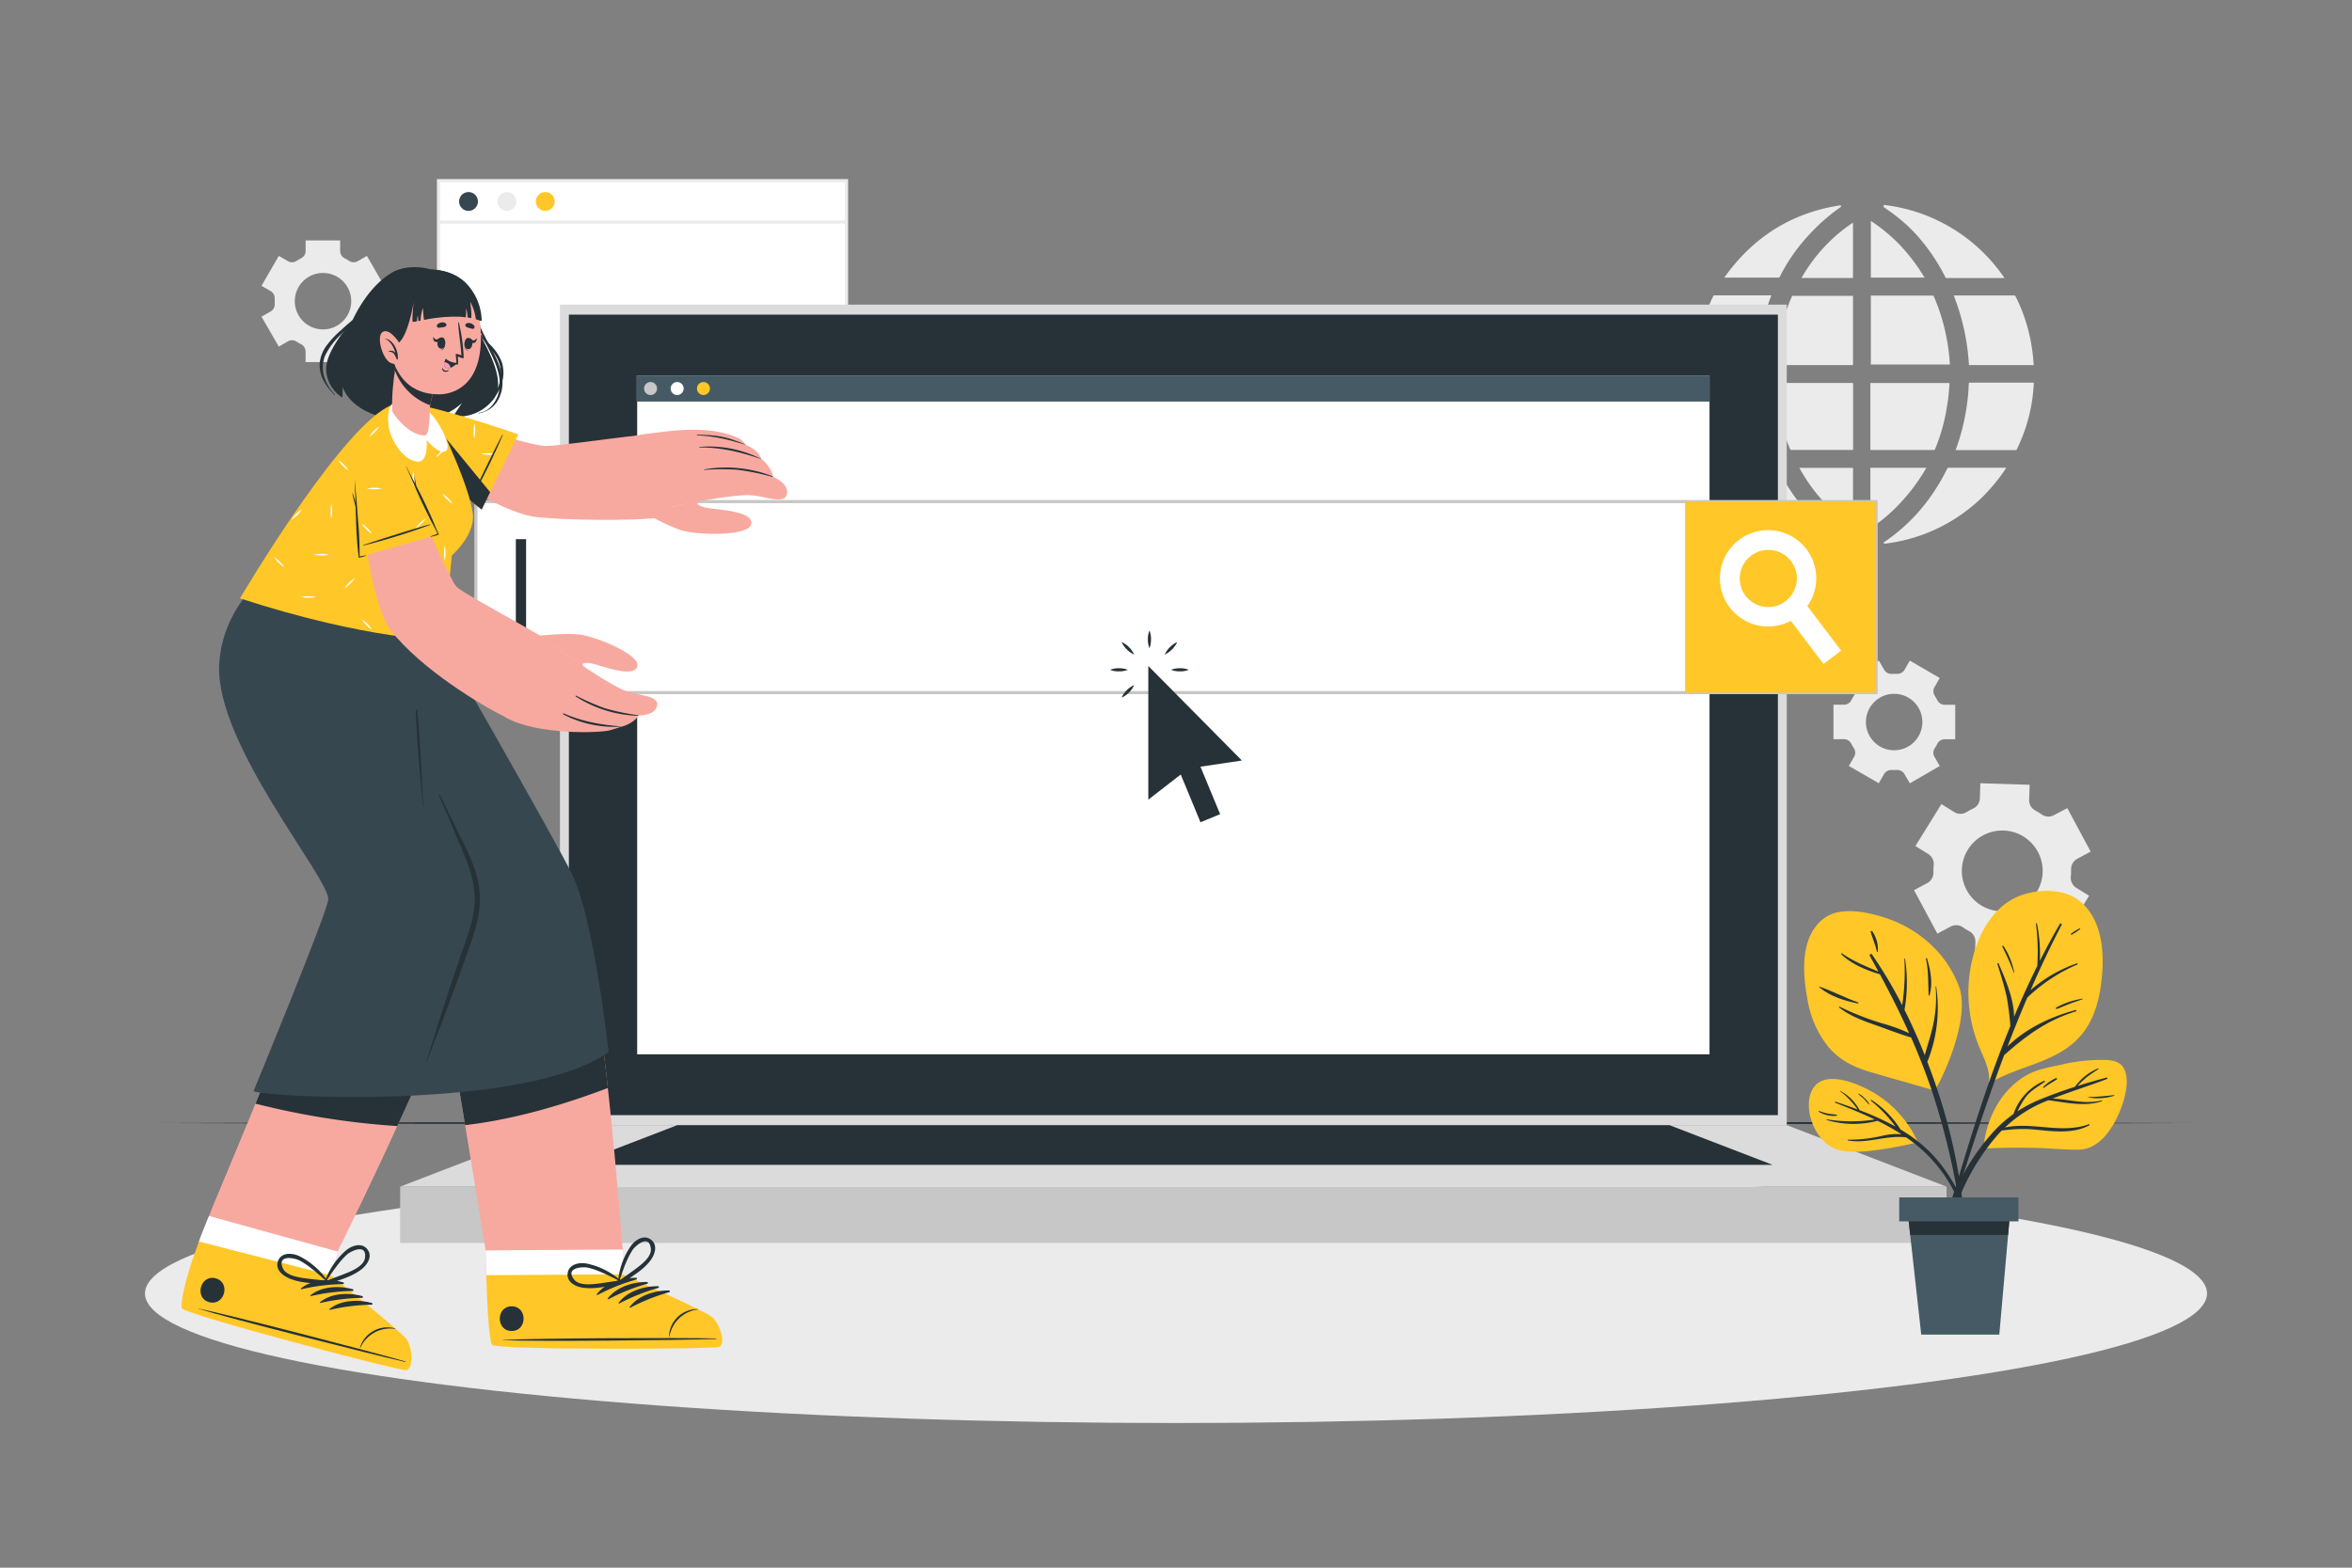 <svg xmlns="http://www.w3.org/2000/svg" viewBox="0 0 750 500"><rect x="0" y="0" width="750" height="500" fill="#808080" stroke="none"/><g id="freepik--background-complete--inject-33"><path d="M657.88,299.06l8.29-13.37-4.12-2.55a3.74,3.74,0,0,1-1.71-3.52,22,22,0,0,0,.08-2.3,3.76,3.76,0,0,1,2-3.43l4.24-2.28-7.44-13.87L654.93,260a3.69,3.69,0,0,1-3.84-.21,23.52,23.52,0,0,0-2.13-1.32,3.69,3.69,0,0,1-1.91-3.36l.16-4.81-15.73-.49-.15,4.83a3.68,3.68,0,0,1-2.13,3.23c-.37.17-.73.36-1.09.55s-.72.39-1.06.6a3.68,3.68,0,0,1-3.86,0l-4.12-2.55-8.29,13.37,4.13,2.56a3.71,3.71,0,0,1,1.7,3.51c-.06.76-.09,1.53-.08,2.29a3.77,3.77,0,0,1-1.95,3.44l-4.24,2.27,7.44,13.87,4.24-2.27a3.76,3.76,0,0,1,3.94.27,19.63,19.63,0,0,0,1.95,1.2,3.73,3.73,0,0,1,2,3.36l-.15,4.86,15.72.49.15-4.82a3.74,3.74,0,0,1,2.18-3.25c.36-.16.7-.34,1.05-.52s.68-.38,1-.58a3.74,3.74,0,0,1,3.92,0ZM646,288.24a12.89,12.89,0,1,1,4.54-15A12.88,12.88,0,0,1,646,288.24Z" style="fill:#ebebeb"></path><path d="M609,249.83l9.54-5.51-1.68-2.92a2.62,2.62,0,0,1,.09-2.75,15.38,15.38,0,0,0,.82-1.42,2.61,2.61,0,0,1,2.33-1.45h3.38v-11h-3.38a2.63,2.63,0,0,1-2.33-1.45,15.55,15.55,0,0,0-.82-1.43,2.6,2.6,0,0,1-.09-2.74l1.68-2.92L609,210.7l-1.69,2.93a2.63,2.63,0,0,1-2.43,1.29c-.27,0-.54,0-.82,0s-.54,0-.81,0a2.62,2.62,0,0,1-2.42-1.28l-1.7-2.94-9.55,5.51,1.69,2.93a2.6,2.6,0,0,1-.09,2.74,15.48,15.48,0,0,0-.83,1.42,2.58,2.58,0,0,1-2.32,1.45h-3.38v11H588a2.59,2.59,0,0,1,2.32,1.44,14.25,14.25,0,0,0,.83,1.42,2.62,2.62,0,0,1,.09,2.75l-1.69,2.93,9.55,5.51,1.69-2.93a2.63,2.63,0,0,1,2.43-1.28l.81,0,.82,0a2.63,2.63,0,0,1,2.43,1.28ZM604,239.29a9,9,0,1,1,9-9A9,9,0,0,1,604,239.29Z" style="fill:#ebebeb"></path><path d="M86.31,92.85a2.62,2.62,0,0,1,1.29,2.43c0,.27,0,.54,0,.81s0,.55,0,.82a2.62,2.62,0,0,1-1.28,2.42L83.39,101l5.51,9.55,2.92-1.69a2.62,2.62,0,0,1,2.75.1,15.38,15.38,0,0,0,1.42.82,2.63,2.63,0,0,1,1.45,2.33v3.37h11v-3.37a2.62,2.62,0,0,1,1.44-2.33,14.17,14.17,0,0,0,1.42-.82,2.62,2.62,0,0,1,2.75-.1l2.93,1.69,5.51-9.55-2.94-1.7a2.6,2.6,0,0,1-1.28-2.42c0-.27,0-.54,0-.81s0-.54,0-.81a2.62,2.62,0,0,1,1.28-2.43l2.94-1.69L117,81.61l-2.92,1.69a2.62,2.62,0,0,1-2.75-.09,15.48,15.48,0,0,0-1.42-.83,2.61,2.61,0,0,1-1.45-2.33V76.68h-11v3.37A2.63,2.63,0,0,1,96,82.38a15.64,15.64,0,0,0-1.43.83,2.6,2.6,0,0,1-2.74.09L88.9,81.61l-5.51,9.55ZM103,87.06a9,9,0,1,1-9,9A9,9,0,0,1,103,87.06Z" style="fill:#ebebeb"></path><g id="freepik--aiZGp2--inject-33"><path d="M564.84,94.23a71.48,71.48,0,0,0-4.82,22l-.28,0h-19l-.24,0v-.54c0-.5.11-1,.16-1.5a54.28,54.28,0,0,1,1.29-7.7,59.81,59.81,0,0,1,4.34-12,.45.45,0,0,1,.47-.29h18.1Z" style="fill:#ebebeb"></path><path d="M564.25,143.5H546.31a.41.41,0,0,1-.44-.28,55.52,55.52,0,0,1-4.46-13.57,56.59,56.59,0,0,1-.88-6.87,1,1,0,0,0,0-.23V122c.1,0,.2,0,.3,0h18.9c.35,0,.33,0,.36.36.12,1.57.22,3.14.37,4.7a61.49,61.49,0,0,0,1.2,7.39,66.94,66.94,0,0,0,2.55,8.79A2.34,2.34,0,0,1,564.25,143.5Z" style="fill:#ebebeb"></path><path d="M639.74,149.18l-.16.27a52.37,52.37,0,0,1-5.09,6.59,49,49,0,0,1-7.45,6.87,53.25,53.25,0,0,1-17.46,8.76,54.68,54.68,0,0,1-7.48,1.59l-.73.12h-.44l-.41-.26.47-.34a57.55,57.55,0,0,0,14.16-13.73,65.28,65.28,0,0,0,5.78-9.59.41.41,0,0,1,.44-.28h18.37Z" style="fill:#ebebeb"></path><path d="M621.78,116.27H596.57v-22h19.68a.37.37,0,0,1,.4.27,61.84,61.84,0,0,1,4,12.9,66.35,66.35,0,0,1,1,7C621.68,115,621.73,115.62,621.78,116.27Z" style="fill:#ebebeb"></path><path d="M621.63,122.15c0,.52,0,1-.08,1.55-.11,1.23-.19,2.46-.36,3.68-.24,1.69-.5,3.38-.84,5.05a59.27,59.27,0,0,1-3.27,10.75.42.42,0,0,1-.46.33h-20.2V122.15Z" style="fill:#ebebeb"></path><path d="M590.88,94.37v22.06H566.27c0-.56.05-1.1.1-1.65.13-1.23.23-2.47.43-3.69.3-1.87.62-3.74,1-5.6a57.65,57.65,0,0,1,3.56-10.85.38.38,0,0,1,.42-.27h19.08Z" style="fill:#ebebeb"></path><path d="M590.91,122.44q0,10.38,0,20.74v.32H571.23a.4.4,0,0,1-.43-.29,56,56,0,0,1-3.35-11.11c-.37-2-.65-3.94-.9-5.92-.16-1.29-.2-2.6-.29-3.9,0,0,0-.07,0-.14H590.6C590.85,122.12,590.91,122.2,590.91,122.44Z" style="fill:#ebebeb"></path><path d="M648.51,116.43H627.85A71.65,71.65,0,0,0,623,94.23h19.25a.43.43,0,0,1,.45.27,54.15,54.15,0,0,1,4.77,13.82,59.37,59.37,0,0,1,1,7.74C648.52,116.17,648.51,116.29,648.51,116.43Z" style="fill:#ebebeb"></path><path d="M648.53,122c0,.5,0,1-.07,1.45a53.05,53.05,0,0,1-4.48,18c-.28.64-.58,1.27-.87,1.91a.29.29,0,0,1-.31.19h-19l-.2,0c.23-.66.46-1.3.68-1.94a67.39,67.39,0,0,0,2.55-10.06,65.28,65.28,0,0,0,.89-7.5c0-.59.07-1.18.1-1.78,0-.15,0-.23.21-.22h20.48Z" style="fill:#ebebeb"></path><path d="M639.17,88.61s0,0,0,.08H620.8a.42.42,0,0,1-.44-.25,61.93,61.93,0,0,0-9-13.29,49.79,49.79,0,0,0-6.88-6.34c-1.23-1-2.51-1.84-3.77-2.75l-.21-.16.25-.17c0-.12-.07-.24-.12-.39a54,54,0,0,1,38.51,23.27Z" style="fill:#ebebeb"></path><path d="M587.39,173.13a2.08,2.08,0,0,1-.53.09,49,49,0,0,1-5.89-1.15,52.46,52.46,0,0,1-10.49-3.88,53.64,53.64,0,0,1-10.68-7,50.73,50.73,0,0,1-6.43-6.43,53.19,53.19,0,0,1-4-5.55l-.08-.17H566.4a.4.4,0,0,1,.42.27A65,65,0,0,0,573,159.37a63.27,63.27,0,0,0,7.24,8,55.3,55.3,0,0,0,7,5.61Z" style="fill:#ebebeb"></path><path d="M587.16,65.87c-.77.57-1.67,1.2-2.55,1.88a62.84,62.84,0,0,0-8.15,7.58,56.92,56.92,0,0,0-8.55,12.21c-.15.28-.28.56-.44.83a.39.39,0,0,1-.26.17c-.3,0-.61,0-.92,0H549.84C559,75.61,571.31,67.83,587,65.45l-.1.21Z" style="fill:#ebebeb"></path><path d="M614.26,149.2a59.24,59.24,0,0,1-8.33,11.26,52.16,52.16,0,0,1-9.51,8.07V149.2Z" style="fill:#ebebeb"></path><path d="M590.88,149.21v18.95a54.75,54.75,0,0,1-17.11-18.95Z" style="fill:#ebebeb"></path><path d="M613.69,88.53H596.57V70.46a52.3,52.3,0,0,1,9.61,8.05A60.1,60.1,0,0,1,613.69,88.53Z" style="fill:#ebebeb"></path><path d="M590.88,71V88.67H574.45A52.09,52.09,0,0,1,590.88,71Z" style="fill:#ebebeb"></path></g><rect x="139.83" y="57.62" width="130.11" height="87.68" style="fill:#fff"></rect><path d="M270.44,145.8H139.33V57.12H270.44Zm-130.11-1H269.44V58.12H140.33Z" style="fill:#ebebeb"></path><path d="M152.4,64.26a3,3,0,1,1-3-3A3,3,0,0,1,152.4,64.26Z" style="fill:#37474f"></path><path d="M164.64,64.26a3,3,0,1,1-3-3A3,3,0,0,1,164.64,64.26Z" style="fill:#ebebeb"></path><path d="M176.87,64.26a3,3,0,1,1-3-3A3,3,0,0,1,176.87,64.26Z" style="fill:#FFC727"></path><rect x="139.83" y="70.33" width="130.11" height="1" style="fill:#ebebeb"></rect></g><g id="freepik--Shadow--inject-33"><ellipse cx="375" cy="412.54" rx="328.77" ry="41.32" style="fill:#ebebeb"></ellipse></g><g id="freepik--Floor--inject-33"><polygon points="50.72 358.19 131.79 357.95 212.86 357.86 375 357.69 537.14 357.86 618.21 357.95 699.28 358.19 618.21 358.44 537.14 358.52 375 358.69 212.86 358.52 131.79 358.43 50.72 358.19" style="fill:#263238"></polygon></g><g id="freepik--Device--inject-33"><rect x="178.55" y="97.16" width="391.21" height="261.69" style="fill:#dbdbdb"></rect><rect x="181.4" y="100.35" width="385.53" height="255.31" style="fill:#263238"></rect><rect x="127.6" y="378.47" width="493.12" height="17.96" style="fill:#c7c7c7"></rect><polygon points="127.6 378.47 178.55 358.85 569.77 358.85 620.72 378.47 127.6 378.47" style="fill:#dbdbdb"></polygon><polygon points="183.1 371.51 215.98 358.85 532.33 358.85 565.22 371.51 183.1 371.51" style="fill:#263238"></polygon><rect x="203.18" y="119.75" width="341.95" height="216.51" style="fill:#fff"></rect><rect x="202.89" y="119.75" width="342.24" height="8.33" style="fill:#455a64"></rect><path d="M209.52,123.91a2.07,2.07,0,1,1-2.07-2.06A2.07,2.07,0,0,1,209.52,123.91Z" style="fill:#c7c7c7"></path><path d="M218,123.91a2.07,2.07,0,1,1-2.06-2.06A2.07,2.07,0,0,1,218,123.91Z" style="fill:#fff"></path><path d="M226.39,123.91a2.07,2.07,0,1,1-2.07-2.06A2.07,2.07,0,0,1,226.39,123.91Z" style="fill:#FFC727"></path></g><g id="freepik--Plant--inject-33"><path d="M628.15,310a45.62,45.62,0,0,0,.88,17.57,48.61,48.61,0,0,0,2.7,7.77c1.39,3.21,2.86,6.35,2.5,9.87-.34.22.83.19.87-.16,9.4-5.35,21.45-6.33,28.68-15.08,3.43-4.14,5.16-9.39,6-14.65.89-5.72,1.14-12.05-.34-17.69-1.24-4.76-4-9.36-8.51-11.7s-10.68-2.2-15.55-.69C634.85,288.51,629.63,299.85,628.15,310Z" style="fill:#FFC727"></path><path d="M623.32,379.59c1.28-4.28,2.56-8.55,3.88-12.82,2.58-8.35,5.26-16.67,8.23-24.9q2.67-7.39,5.63-14.64a87.6,87.6,0,0,0-1.13-9.08c-.78-3.65-1.92-7.17-3-10.74-.06-.21.29-.33.38-.12,2.11,4.91,4.87,11.2,4.94,17q3.43-8.21,7.38-16.17a69,69,0,0,0-.41-13.47.16.16,0,0,1,.32-.06,48.13,48.13,0,0,1,.92,11.89q3-6,6.41-11.82c.21-.34.69,0,.51.36q-5.29,10.2-9.88,20.78a45.16,45.16,0,0,1,14.73-8.53c.24-.09.41.25.18.35a53.53,53.53,0,0,0-15.94,10.55q-3.32,7.74-6.32,15.59c5.88-5.77,13.93-9.56,21.71-11.6.27-.07.34.34.08.42-9,2.71-16,7.82-22.86,13.95-.79,2.12-1.58,4.24-2.34,6.36q-4.35,12.09-8.29,24.32-1.9,5.85-3.74,11.73c-1.31,4.22-2.34,8.67-4.05,12.74-.16.39-.86.3-.77-.17A122,122,0,0,1,623.32,379.59Z" style="fill:#263238"></path><path d="M638.91,301.78a23.32,23.32,0,0,1,3.39,8.44c0,.07-.11.12-.14,0a71.88,71.88,0,0,0-3.67-8.28C638.35,301.71,638.75,301.54,638.91,301.78Z" style="fill:#263238"></path><path d="M655.68,321.36a24.93,24.93,0,0,1,8.44-2.84c.07,0,.12.11,0,.14-1.35.56-2.78.95-4.15,1.48s-2.72,1.17-4.12,1.66A.24.24,0,0,1,655.68,321.36Z" style="fill:#263238"></path><path d="M660.41,297.8a16.46,16.46,0,0,1,2.71-1.67.14.14,0,0,1,.15.24,17,17,0,0,1-2.67,1.73C660.43,298.21,660.24,297.92,660.41,297.8Z" style="fill:#263238"></path><path d="M596.46,341.93c6.77,2,13.57,3.87,20.34,5.86.59.17,12-21.76,7.9-33.05-3.83-10.46-12.58-18.29-23-21.84-4.84-1.64-10.78-3-15.89-1.89-4.54,1-7.74,4.72-9.22,9-2,5.8-1.34,12.72-.25,18.65A32.7,32.7,0,0,0,583,333.87C586.59,338.14,591.18,340.37,596.46,341.93Z" style="fill:#FFC727"></path><path d="M586.64,321.09a90.89,90.89,0,0,0,13.28,5.23,56.28,56.28,0,0,1,8.86,3.2c-2.86-6.37-6-12.61-9.33-18.79-4.37-1.27-9-3.24-12.27-6.34a.18.18,0,0,1,.24-.28c3.61,2.54,7.59,4.08,11.58,5.8q-1.35-2.51-2.73-5c-.26-.46.37-.92.68-.47a142.82,142.82,0,0,1,9.62,16.16,73.9,73.9,0,0,0,.7-14.8.1.1,0,0,1,.2,0,49.63,49.63,0,0,1-.17,16.27c2.37,4.74,4.54,9.59,6.48,14.51.77-3,1.78-5.86,2.45-8.84a40.83,40.83,0,0,0,1-13c0-.13.17-.14.19,0a45.87,45.87,0,0,1-2.84,23.93c1.14,2.95,2.22,5.92,3.2,8.9a177.49,177.49,0,0,1,9,47,.29.29,0,0,1-.57,0,233.17,233.17,0,0,0-10.09-46.42c-2-5.9-4.23-11.63-6.71-17.25-4-1.18-8-2.79-11.9-4.15s-7.76-2.86-11-5.38A.14.14,0,0,1,586.64,321.09Z" style="fill:#263238"></path><path d="M580.33,314.72c4.14,1.47,8.06,3.53,12.2,5,.19.07.08.37-.11.33-4.38-.9-8.72-2.25-12.25-5.12C580,314.85,580.19,314.67,580.33,314.72Z" style="fill:#263238"></path><path d="M614.14,305.79c0-.22.27-.35.33-.12,1.14,3.81,1.92,7.86.82,11.76a.15.15,0,0,1-.29,0C614.8,313.49,615,309.66,614.14,305.79Z" style="fill:#263238"></path><path d="M597,297a10.1,10.1,0,0,1,1.8,6.49c0,.15-.24.23-.28.06-.51-2.18-1.35-4.17-2-6.3A.28.28,0,0,1,597,297Z" style="fill:#263238"></path><path d="M677,351.61c-2,6.29-6.7,15-14.17,15.07-4.84.05-9.71-.53-14.57-.59-5.19-.09-10.4-.07-15.59.24-.42,0,.62-15.57,13.12-23.16,3.49-2.12,7.77-2.8,11.74-3.66a54.62,54.62,0,0,1,13.89-1.44c2.86.11,5.25.72,6.27,3.66S677.94,348.61,677,351.61Z" style="fill:#FFC727"></path><path d="M671.61,343.72c-3,.78-6.1,1.68-9.14,2.65a30.69,30.69,0,0,1,2.51-2.46c1.31-1.09,2.75-2,4.15-2.91.12-.08,0-.3-.1-.24a17.15,17.15,0,0,0-7.37,5.86c-3.79,1.22-7.55,2.58-11.17,4.06a42.31,42.31,0,0,0-7.16,3.77,30.09,30.09,0,0,1,2.59-4.51c1.66-2.14,3.9-3.34,6.07-4.87a.19.19,0,0,0-.19-.33,17.74,17.74,0,0,0-9.74,10.56,41.27,41.27,0,0,0-7.09,6.44c-8.26,9.38-14.77,21.87-14.8,34.62,0,.3.49.39.55.07a70.55,70.55,0,0,1,15.76-33.85c.59-.69,1.2-1.35,1.82-2a55.45,55.45,0,0,1,6.82-.51c2.66,0,5.3.39,8,.61,4.36.35,9.18.4,13.12-1.79.17-.1,0-.4-.14-.33-8.77,3.19-18-.86-26.76,1.05a41,41,0,0,1,13-8.36l.81-.33c5.63.68,11.57,2.15,17.05.32.16-.06.1-.31-.07-.26-5.3,1.32-10.38-.34-15.6-.61,5.69-2.21,11.49-4,17.2-6.18C672.12,344,672.13,343.59,671.61,343.72Z" style="fill:#263238"></path><path d="M674.09,349.26a72.45,72.45,0,0,1-8.19.62.06.06,0,0,0,0,.12,17,17,0,0,0,8.26-.53C674.29,349.43,674.23,349.24,674.09,349.26Z" style="fill:#263238"></path><path d="M655.59,343.86a13.43,13.43,0,0,0-4.05,2.82c-.14.13.05.38.2.27.69-.5,1.4-1,2.11-1.44a21.2,21.2,0,0,0,2-1.24A.25.25,0,0,0,655.59,343.86Z" style="fill:#263238"></path><path d="M611.49,364.14c.09.21-.21.4-.32.19,0,0,0,0,0,0a.27.27,0,0,1-.19.13,125.86,125.86,0,0,1-15.26,2.66c-4.13.37-8.89.6-12.51-1.8-4.89-3.25-8.12-11.93-5.47-17.45,3.13-6.55,12.58-3,17.31-.67A34.79,34.79,0,0,1,611.49,364.14Z" style="fill:#FFC727"></path><path d="M615.15,367.17a48.51,48.51,0,0,0-9.11-6.93,31,31,0,0,0-9.24-9.42c-.18-.13-.33.16-.17.28a42,42,0,0,1,7.79,8.2A85.36,85.36,0,0,0,593,354.1a15.24,15.24,0,0,0-6.14-6.16c-.05,0-.12.05-.07.09a24.9,24.9,0,0,1,5.55,5.82c-2.33-.87-4.67-1.68-7-2.45-.21-.07-.29.25-.09.32,4.18,1.63,8.44,3.35,12.58,5.34a48.33,48.33,0,0,1-15.23-.05c-.14,0-.2.18-.06.22a30.06,30.06,0,0,0,16.16.24,76.27,76.27,0,0,1,7.66,4.29,19.45,19.45,0,0,0-6.19.51,47,47,0,0,1-10.89,1.23c-.14,0-.17.23,0,.25,6.31,1.09,12.29-1.78,18.55-1a46.57,46.57,0,0,1,16,18.74c2.64,5.36,4.07,11.05,6.2,16.59a.2.2,0,0,0,.38-.11C628.55,387,623.11,375,615.15,367.17Z" style="fill:#263238"></path><path d="M596.1,352.19a7.06,7.06,0,0,0-1.61-2,6.37,6.37,0,0,0-1.87-1.4c-.06,0-.1.06-.06.11.52.58,1.24,1,1.8,1.58s1,1.23,1.6,1.78A.09.09,0,0,0,596.1,352.19Z" style="fill:#263238"></path><path d="M585.69,355.58c-.94-.23-1.93-.22-2.88-.41a26.4,26.4,0,0,1-2.79-.84.12.12,0,0,0-.09.21,9.23,9.23,0,0,0,5.76,1.33A.15.15,0,0,0,585.69,355.58Z" style="fill:#263238"></path><polygon points="641.17 384.47 640.34 393.88 637.53 425.67 612.64 425.67 609.12 393.88 608.09 384.47 641.17 384.47" style="fill:#455a64"></polygon><polygon points="641.17 384.47 640.34 393.88 609.12 393.88 608.09 384.47 641.17 384.47" style="fill:#263238"></polygon><rect x="605.62" y="381.9" width="38.02" height="7.64" style="fill:#455a64"></rect></g><g id="freepik--searh-engine--inject-33"><rect x="151.75" y="159.98" width="446.5" height="60.92" style="fill:#fff"></rect><path d="M598.75,221.4H151.25V159.48h447.5Zm-446.5-1h445.5V160.48H152.25Z" style="fill:#c7c7c7"></path><rect x="537.33" y="159.98" width="60.92" height="60.92" style="fill:#FFC727"></rect><path d="M587.1,207.52l-5.63,4.26L571.05,198l-3.81-5a8.76,8.76,0,0,0,2.18-1.23,9.19,9.19,0,0,0,2.89-3.75l4.05,5.34Z" style="fill:#fff"></path><path d="M576,175.11a15.36,15.36,0,1,0-5,22.91,15.59,15.59,0,0,0,5.31-4.68A15.36,15.36,0,0,0,576,175.11Zm-6.6,16.64a8.76,8.76,0,0,1-2.18,1.23,9.11,9.11,0,1,1,2.18-1.23Z" style="fill:#fff"></path><rect x="164.49" y="171.96" width="3.27" height="36.97" style="fill:#263238"></rect></g><g id="freepik--Pointer--inject-33"><polygon points="382.8 244.53 389.07 259.67 382.81 262.26 376.51 247.02 366.17 255.04 366.17 212.41 396.01 242.56 382.8 244.53" style="fill:#263238"></polygon><path d="M366.53,206.74a7.59,7.59,0,0,1-.5-2.83,7.38,7.38,0,0,1,.5-2.82,7.19,7.19,0,0,1,.5,2.82A7.39,7.39,0,0,1,366.53,206.74Z" style="fill:#263238"></path><path d="M361.66,208.76a7.49,7.49,0,0,1-2.35-1.65,7.27,7.27,0,0,1-1.65-2.35,8.22,8.22,0,0,1,4,4Z" style="fill:#263238"></path><path d="M359.64,213.63a7.57,7.57,0,0,1-2.82.5,7.39,7.39,0,0,1-2.83-.5,7.21,7.21,0,0,1,2.83-.5A7.38,7.38,0,0,1,359.64,213.63Z" style="fill:#263238"></path><path d="M361.66,218.5a7.63,7.63,0,0,1-1.64,2.35,7.42,7.42,0,0,1-2.36,1.65,7.42,7.42,0,0,1,1.65-2.36A7.63,7.63,0,0,1,361.66,218.5Z" style="fill:#263238"></path><path d="M373.42,213.63a7.39,7.39,0,0,1,2.83-.5,7.19,7.19,0,0,1,2.82.5,7.38,7.38,0,0,1-2.82.5A7.59,7.59,0,0,1,373.42,213.63Z" style="fill:#263238"></path><path d="M371.4,208.76a8.33,8.33,0,0,1,4-4,8.33,8.33,0,0,1-4,4Z" style="fill:#263238"></path></g><g id="freepik--Character--inject-33"><path d="M229.29,429.57c-2.35.79-69.68,1-72.25-.59-1-.6-1.59-10.41-2-22.28-.08-2.56-.16-5.21-.21-7.9l-5.46-35.91,45-.29,4.25,35.92-.17,7.91s25.82,11.44,28.45,13.51S231.64,428.77,229.29,429.57Z" style="fill:#f7a9a0"></path><path d="M229.29,429.57c-2.35.79-69.68,1-72.25-.59-1.19-.74-1.84-15.06-2.2-30.18l43.8-.28-.17,7.91s25.82,11.44,28.45,13.51S231.64,428.77,229.29,429.57Z" style="fill:#fff"></path><path d="M229.29,429.57c-2.35.79-69.68,1-72.25-.59-1-.6-1.59-10.41-2-22.28l43.42-.27s25.82,11.44,28.45,13.51S231.64,428.77,229.29,429.57Z" style="fill:#FFC727"></path><path d="M228.32,426.88c-11.29-.24-56.84-.13-68,.49-.09,0-.09.06,0,.07,11.19.48,56.74,0,68-.38C228.56,427.05,228.56,426.88,228.32,426.88Z" style="fill:#263238"></path><path d="M222.58,417.53a9,9,0,0,0-6.74,2.78,8.78,8.78,0,0,0-2.5,6c0,.06.12.07.13,0a10.49,10.49,0,0,1,9.11-8.68A.07.07,0,0,0,222.58,417.53Z" style="fill:#263238"></path><path d="M202.85,407.53c-4.52,0-9.75,1.57-12.55,5.27-.1.15.1.3.23.23a62.64,62.64,0,0,1,12.4-4.94A.29.29,0,0,0,202.85,407.53Z" style="fill:#263238"></path><path d="M206.34,408.88c-4.52-.05-9.75,1.57-12.54,5.27-.11.14.09.3.23.23a61.72,61.72,0,0,1,12.39-4.94A.29.29,0,0,0,206.34,408.88Z" style="fill:#263238"></path><path d="M209.83,410.23c-4.52-.05-9.75,1.56-12.54,5.27-.11.14.1.29.23.22a62.56,62.56,0,0,1,12.39-4.94A.28.28,0,0,0,209.83,410.23Z" style="fill:#263238"></path><path d="M213.33,411.57c-4.52,0-9.75,1.57-12.55,5.28-.11.14.1.29.23.22a62.64,62.64,0,0,1,12.4-4.94A.29.29,0,0,0,213.33,411.57Z" style="fill:#263238"></path><path d="M163.14,416.64c-5.07,0-5,7.91.05,7.87S168.22,416.6,163.14,416.64Z" style="fill:#263238"></path><path d="M207.69,395.46c-2.3-1.89-5.17,0-6.57,2A23.65,23.65,0,0,0,197.05,409a.12.12,0,0,0,.14.12.56.56,0,0,0,.82.37c3.21-2.24,6.91-4.23,9.34-7.39C208.77,400.24,209.86,397.25,207.69,395.46Zm-5.51,9.62c-1.55,1.14-3.15,2.19-4.66,3.39.8-2.25,1.5-4.53,2.52-6.7a26.4,26.4,0,0,1,1.64-3.06c1-1.49,5.4-5.28,5.87-.37C207.8,401.05,204,403.72,202.18,405.08Z" style="fill:#263238"></path><path d="M185.83,410.69c3.94.59,8-.54,11.86-1.16a.54.54,0,0,0,.33-.82c.06,0,.09-.13,0-.19A23.72,23.72,0,0,0,187.09,403c-2.38-.45-5.75.2-6.09,3.15C180.67,408.94,183.54,410.35,185.83,410.69Zm-2.73-2.56c-3.07-3.87,2.74-4.2,4.48-3.8a25.4,25.4,0,0,1,3.3,1.07,69.64,69.64,0,0,1,6.47,3.08c-1.92.18-3.8.53-5.71.79C189.37,409.57,184.79,410.26,183.1,408.13Z" style="fill:#263238"></path><path d="M83.23,196.88s52.27,88.93,53.67,95.17c2.15,9.59,17.56,104.27,17.56,104.27l43.82-.79s-5.88-82.74-14.76-110.26c-6.39-19.83-49.45-86.49-49.45-86.49Z" style="fill:#f7a9a0"></path><path d="M129.44,437c-2.47.17-69.28-17.45-71.36-19.66a.85.85,0,0,1-.16-.46c-.27-2.18,3.15-10.39,5.55-20.89.15-.67,1.41-3.86,3.17-8.16,4.84-11.83,13.49-32.13,13.49-32.13l43,11-15.48,32.43-2.17,7.6s22.06,17.64,24.07,20.32S131.91,436.87,129.44,437Z" style="fill:#f7a9a0"></path><path d="M129.44,437c-2.47.17-69.28-17.45-71.36-19.66a.85.85,0,0,1-.16-.46c-.27-2.18,3.15-10.39,5.55-20.89.15-.67,1.41-3.86,3.17-8.16l41.05,11.34-2.17,7.6s22.06,17.64,24.07,20.32S131.91,436.87,129.44,437Z" style="fill:#fff"></path><path d="M129.44,437c-2.48.17-69.28-17.45-71.36-19.66-.79-.84.94-9.88,5.38-21.35l42.06,10.78s22.06,17.64,24.07,20.31S131.91,436.87,129.44,437Z" style="fill:#FFC727"></path><path d="M129.18,434.19c-10.86-3.1-54.93-14.6-65.9-16.84-.09,0-.11,0,0,.07,10.69,3.31,54.86,14.44,65.88,16.95C129.37,434.42,129.41,434.25,129.18,434.19Z" style="fill:#263238"></path><path d="M126,423.69a9.09,9.09,0,0,0-7.23,1,8.8,8.8,0,0,0-4,5.2c0,.07.1.1.13,0a10.46,10.46,0,0,1,11-6.07A.07.07,0,0,0,126,423.69Z" style="fill:#263238"></path><path d="M109.47,409c-4.35-1.2-9.82-1-13.47,1.9-.14.11,0,.31.17.28a62.68,62.68,0,0,1,13.24-1.62A.29.29,0,0,0,109.47,409Z" style="fill:#263238"></path><path d="M112.51,411.19c-4.36-1.19-9.83-1-13.48,1.91-.14.11,0,.31.17.27a62.68,62.68,0,0,1,13.24-1.62A.29.29,0,0,0,112.51,411.19Z" style="fill:#263238"></path><path d="M115.54,413.38c-4.36-1.19-9.83-1-13.47,1.91-.14.11,0,.31.16.27a62.86,62.86,0,0,1,13.25-1.62A.29.29,0,0,0,115.54,413.38Z" style="fill:#263238"></path><path d="M118.58,415.58c-4.36-1.2-9.83-1-13.48,1.9-.14.11,0,.31.17.28a62,62,0,0,1,13.24-1.63A.28.28,0,0,0,118.58,415.58Z" style="fill:#263238"></path><path d="M68.75,407.7c-4.91-1.26-6.87,6.37-2,7.63S73.67,409,68.75,407.7Z" style="fill:#263238"></path><path d="M117.23,398.56c-1.74-2.41-5-1.34-6.85.21a23.57,23.57,0,0,0-6.88,10.15.12.12,0,0,0,.1.16c0,.34.32.7.7.56,3.67-1.35,7.76-2.33,10.91-4.76C117.05,403.46,118.87,400.84,117.23,398.56Zm-7.78,7.9c-1.79.7-3.6,1.32-5.37,2.09a70.13,70.13,0,0,1,4.15-5.84,25.8,25.8,0,0,1,2.36-2.54c1.33-1.19,6.57-3.73,5.77,1.14C115.92,404,111.58,405.62,109.45,406.46Z" style="fill:#263238"></path><path d="M92.22,407.72c3.65,1.58,7.86,1.51,11.75,1.9a.55.55,0,0,0,.54-.71.12.12,0,0,0,.06-.18,23.72,23.72,0,0,0-9.19-8.13c-2.18-1-5.6-1.26-6.69,1.5S90.08,406.8,92.22,407.72Zm-2-3.17c-2-4.52,3.72-3.36,5.3-2.53a24.11,24.11,0,0,1,2.92,1.87,67.1,67.1,0,0,1,5.47,4.62c-1.9-.31-3.81-.45-5.72-.69C95.92,407.54,91.32,407,90.22,404.55Z" style="fill:#263238"></path><path d="M108.88,396.67,67.49,385.8s39-93.06,38.64-99.42c-.34-5.64-30.93-50.44-34.06-64.81-3.29-15.09,4.3-28.66,11.45-37l50.55,14.25s-4,8.74-11.42,14.27c0,0,31.76,53,32.58,70.49S108.88,396.67,108.88,396.67Z" style="fill:#f7a9a0"></path><path d="M193.83,347c-12.65,4.83-29.22,10-45.51,11.85-1.91-11.57-4-24.22-5.89-35.41-4.87,11.71-10.5,24.32-15.74,35.71A249.26,249.26,0,0,1,81.47,352c11.16-27.32,24.89-61.81,24.66-65.6-.34-5.63-30.93-50.44-34.06-64.8-3.29-15.1,4.3-28.67,11.45-37.05l50.55,14.25s43.06,66.67,49.45,86.49C187.73,298.33,191.27,323.83,193.83,347Z" style="fill:#263238"></path><path d="M83.52,184.53l54.35,15S177.1,267.83,182.5,279c6.94,14.3,11.57,56.53,11.57,56.53C168.28,354.15,84.7,350.09,80.85,348c0,0,23.72-57.4,23.83-61.18.21-6.89-35.88-49.38-34.8-74.57C70.63,194.74,83.52,184.53,83.52,184.53Z" style="fill:#37474f"></path><path d="M134.2,241.93c-.29-5.12-.65-10.25-1.16-15.36a.24.24,0,0,0-.47,0c.19,5.13.53,10.26.94,15.37s.94,10.23,1.31,15.36c0,.1.17.1.16,0C134.65,252.19,134.5,247.06,134.2,241.93Z" style="fill:#263238"></path><path d="M149.1,271.53c-.68-1.47-1.43-2.92-2.17-4.36s-1.43-2.95-2.16-4.42q-2.29-4.63-4.54-9.28c-.08-.18-.39,0-.31.14q3.59,8.14,7,16.37c2.1,5,4.26,10.27,4.45,15.8.21,5.77-1.78,11.32-3.66,16.68-2,5.63-3.92,11.27-5.71,17-1,3.22-2.19,6.42-3.09,9.69-.44,1.59-1,3.15-1.49,4.73s-1,3.32-1.56,5c0,.1.11.14.15,0,.52-1.45,1.09-2.87,1.65-4.31s1.07-3,1.68-4.46c1.16-2.79,2.19-5.64,3.25-8.46,2.14-5.67,4.19-11.37,6.21-17.08,1.94-5.46,4-11.06,4.25-16.91C153.28,282,151.4,276.59,149.1,271.53Z" style="fill:#263238"></path><path d="M124.54,87.21c-8,5-12.27,15.29-12.27,15.29s-8.68,9.36-8.24,15.58a10.93,10.93,0,0,0,5.16,8.73l.1-3.37s1.17,4.62,7.8,7.87,16.39,3.18,21.76,1.82a18.93,18.93,0,0,0,8.49-4.64l-2.86,4.29a14.24,14.24,0,0,0,12.52-5c5.67-6.33-3.6-19.35-4.08-21.81s1.94-19.07-15.87-20.12C137.05,85.82,130,83.75,124.54,87.21Z" style="fill:#263238"></path><path d="M106.8,125.83a14.25,14.25,0,0,1-3.47-5.78,10.21,10.21,0,0,1,.36-6.68,22.77,22.77,0,0,1,4.86-6.52c1.92-2,4-3.94,5.9-6,.1-.12-.07-.27-.19-.19a62.92,62.92,0,0,0-5.53,4.67,29.56,29.56,0,0,0-4.67,5,11.12,11.12,0,0,0-2.14,5.83,10.84,10.84,0,0,0,1.13,5,18,18,0,0,0,3.62,4.78A.09.09,0,1,0,106.8,125.83Z" style="fill:#263238"></path><path d="M160.13,120.62c-.71-6.47-5.26-11.5-7.37-17.48-1.14-3.24-1.81-6.69-3.58-9.68-.05-.08-.18,0-.14.09,1.4,2.64,1.9,5.56,2.71,8.41a45.57,45.57,0,0,0,3.51,8.23c2.49,4.85,5.48,10.6,3.41,16.14-.95,2.55-3.16,5.12-6,5.34-.11,0-.09.19,0,.17a8.69,8.69,0,0,0,5.79-3.67A11.14,11.14,0,0,0,160.13,120.62Z" style="fill:#263238"></path><path d="M160,122.3a11.31,11.31,0,0,0,0-6.86,15.9,15.9,0,0,0-3.88-5.68c-1.83-1.92-3.78-3.78-4.64-6.35a.09.09,0,0,0-.16.06c1.32,4.23,5.05,6.9,7.13,10.67,2.37,4.31,1.2,9.54-1.91,13.16a18.54,18.54,0,0,1-7.15,5s0,.09,0,.07C154.05,130.57,158.55,127.28,160,122.3Z" style="fill:#263238"></path><path d="M131.7,139.23c4.59,10.12,27.85,24.07,38.75,25.58,7.84,1.08,31.66,1.47,39.82.23,9.57-1.45,2.28-27.28-3.38-26.62-15.54,1.8-28.73,3.81-32.88,3.81-5.06,0-32.47-8.82-35.77-10.06C130.16,129.13,129.09,133.49,131.7,139.23Z" style="fill:#f7a9a0"></path><path d="M204,138.7c9.46-1.23,21.16-3.35,31.07.87a5.29,5.29,0,0,1,2.64,2.27c4.47,1.81,5,4.47,5,4.47,3.65,3,3.78,5.74,3.78,5.74s5.22,2.18,4.43,5.56c-.88,3.79-8,0-13.27.3-12,.73-28.77,5.12-32.2,5.67Z" style="fill:#f7a9a0"></path><path d="M224.57,149.87a77,77,0,0,1,10.52-.05,77.52,77.52,0,0,1,11.28,2.3.09.09,0,0,0,.06-.18,40.79,40.79,0,0,0-21.87-2.23C224.4,149.74,224.4,149.87,224.57,149.87Z" style="fill:#263238"></path><path d="M223.08,142.71c3.44,0,9.48.17,19.59,3.71,0,0,.07,0,0-.06a36.55,36.55,0,0,0-19.61-3.82C222.87,142.56,222.86,142.7,223.08,142.71Z" style="fill:#263238"></path><path d="M222.36,138.85c5.84.3,9.48,1.24,15.36,3,0,0,.06-.05,0-.06-6.46-2.72-9.12-3-15.4-3.16C222.12,138.64,222.13,138.83,222.36,138.85Z" style="fill:#263238"></path><path d="M223.29,159.71c-1.52.71-1.16,1.51,1.75,2.19s15,.88,14.56,5.09-17.47,3.67-22.23,2.17-11.92-5.58-11.92-5.58C208.79,163,216.75,160.89,223.29,159.71Z" style="fill:#f7a9a0"></path><path d="M130.33,140.33c5.29,8.33,23.27,22.2,23.27,22.2l2.7-5.57,9-18.42s-16.71-5.79-27.73-8.47a25.81,25.81,0,0,0-3.95-.68C126.51,128.81,125.77,133.17,130.33,140.33Z" style="fill:#FFC727"></path><path d="M151.32,135.1a10.12,10.12,0,0,1,.2,2.38,10,10,0,0,1-.3,2.36,10,10,0,0,1-.2-2.37A10.69,10.69,0,0,1,151.32,135.1Z" style="fill:#fff"></path><path d="M153.38,144.75a11.41,11.41,0,0,1,4.75.1,10.12,10.12,0,0,1-2.38.2A10.69,10.69,0,0,1,153.38,144.75Z" style="fill:#fff"></path><path d="M129.67,131a10,10,0,0,1,2.37-.2,10.13,10.13,0,0,1,2.37.3,10.12,10.12,0,0,1-2.38.2A10.52,10.52,0,0,1,129.67,131Z" style="fill:#fff"></path><path d="M142.55,140.88A10.44,10.44,0,0,1,141,142.7a10,10,0,0,1-1.89,1.46,11.34,11.34,0,0,1,3.43-3.28Z" style="fill:#fff"></path><path d="M151.42,152.39a11.46,11.46,0,0,1-3.42,3.28,10,10,0,0,1,1.54-1.82A10.75,10.75,0,0,1,151.42,152.39Z" style="fill:#fff"></path><path d="M130.33,140.33c5.29,8.33,23.27,22.2,23.27,22.2l2.7-5.57c-6.62-8.14-16.84-20.48-22.72-27.57C126.51,128.81,125.77,133.17,130.33,140.33Z" style="fill:#263238"></path><path d="M150.39,158.67c1.5-3.39,8.12-17,9.75-19.91.11-.2.26-.18.17,0a207.39,207.39,0,0,1-9.78,19.92C150.49,158.8,150.36,158.75,150.39,158.67Z" style="fill:#263238"></path><path d="M145,153.32c.17,1.71.24,3.47.24,5.23a1.46,1.46,0,0,1,0-.2c.2-.94.4-1.91.68-2.83,0-.05.1-.05.1,0a15.85,15.85,0,0,1-.48,2.89q-.17.68-.36,1.35c0,.78,0,1.56-.09,2.33-.1,1.47-.6,7.73-.77,8.8,0,.22-.29.21-.31,0-.08-1.13.17-7.61.19-9.08a77.48,77.48,0,0,1,.64-8.48C144.86,153.24,145,153.26,145,153.32Z" style="fill:#263238"></path><path d="M141.42,204.19s-23.51.1-64.89-13.35c0,0,28.75-48.87,45.34-60,7.56-5.06,13.24-2.7,17.29,2.63,1,1.33,11.94,24.6,11.66,31.77-.25,6.33-6.73,11.91-6.73,11.91Z" style="fill:#FFC727"></path><path d="M131.85,150.37a10.61,10.61,0,0,1,.25,2.37,10.05,10.05,0,0,1-.25,2.37,10.05,10.05,0,0,1-.25-2.37A10.61,10.61,0,0,1,131.85,150.37Z" style="fill:#fff"></path><path d="M125.4,177.61a10.61,10.61,0,0,1,.25,2.37,10.05,10.05,0,0,1-.25,2.37,10.05,10.05,0,0,1-.25-2.37A10.61,10.61,0,0,1,125.4,177.61Z" style="fill:#fff"></path><path d="M105.64,160.76a11.36,11.36,0,0,1,0,4.74,10.05,10.05,0,0,1-.25-2.37A10.61,10.61,0,0,1,105.64,160.76Z" style="fill:#fff"></path><path d="M141.85,174a11.36,11.36,0,0,1,0,4.74,10.05,10.05,0,0,1-.25-2.37A10.61,10.61,0,0,1,141.85,174Z" style="fill:#fff"></path><path d="M117,155.82a10.05,10.05,0,0,1,2.37-.25,9.56,9.56,0,0,1,2.37.25,11.36,11.36,0,0,1-4.74,0Z" style="fill:#fff"></path><path d="M100.13,176.9a11.41,11.41,0,0,1,4.75,0,11.41,11.41,0,0,1-4.75,0Z" style="fill:#fff"></path><path d="M125.71,193.62a11.36,11.36,0,0,1,4.74,0,11.36,11.36,0,0,1-4.74,0Z" style="fill:#fff"></path><path d="M95.92,190.4a11.41,11.41,0,0,1,4.75,0,11.41,11.41,0,0,1-4.75,0Z" style="fill:#fff"></path><path d="M129.27,132.9a11.36,11.36,0,0,1,4.74,0,11.36,11.36,0,0,1-4.74,0Z" style="fill:#fff"></path><path d="M121,136a11.34,11.34,0,0,1-3.36,3.35,10,10,0,0,1,1.5-1.85A10.45,10.45,0,0,1,121,136Z" style="fill:#fff"></path><path d="M96.3,162.43a10.74,10.74,0,0,1-1.5,1.85,10.37,10.37,0,0,1-1.85,1.5,9.64,9.64,0,0,1,1.5-1.85A10,10,0,0,1,96.3,162.43Z" style="fill:#fff"></path><path d="M135.82,165.26a10.8,10.8,0,0,1-1.51,1.85,10,10,0,0,1-1.85,1.5,11.34,11.34,0,0,1,3.36-3.35Z" style="fill:#fff"></path><path d="M113.14,184.37a10.74,10.74,0,0,1-1.5,1.85,10.37,10.37,0,0,1-1.85,1.5,11.46,11.46,0,0,1,3.35-3.35Z" style="fill:#fff"></path><path d="M142.36,142.54A11.34,11.34,0,0,1,139,145.9a11.34,11.34,0,0,1,3.35-3.36Z" style="fill:#fff"></path><path d="M144.37,160.76a10.91,10.91,0,0,1-1.86-1.5,10.45,10.45,0,0,1-1.5-1.86,11.21,11.21,0,0,1,3.36,3.36Z" style="fill:#fff"></path><path d="M90.71,181a11.46,11.46,0,0,1-3.35-3.35,9.64,9.64,0,0,1,1.85,1.5A10,10,0,0,1,90.71,181Z" style="fill:#fff"></path><path d="M141.44,189.06a11.23,11.23,0,0,1-1.85-1.5,10.45,10.45,0,0,1-1.5-1.86,11.34,11.34,0,0,1,3.35,3.36Z" style="fill:#fff"></path><path d="M111.16,150.08a11.21,11.21,0,0,1-3.36-3.36,11.21,11.21,0,0,1,3.36,3.36Z" style="fill:#fff"></path><path d="M118.67,200.85a10.45,10.45,0,0,1-1.86-1.5,10,10,0,0,1-1.5-1.85,10.45,10.45,0,0,1,1.86,1.5A11.23,11.23,0,0,1,118.67,200.85Z" style="fill:#fff"></path><path d="M118.64,170.29a11.21,11.21,0,0,1-3.36-3.36,11.21,11.21,0,0,1,3.36,3.36Z" style="fill:#fff"></path><path d="M116.28,141.62c-3.9,10.91,1.67,50.92,8.26,59.36,9.81,12.55,29.15,24.1,36.55,27.7,3.22,1.57,17.72-21.59,14.56-23.76-6.77-4.65-28.4-15.74-30.23-17.95s-11.69-23.38-15.64-35.29C124.48,135.7,118.24,136.1,116.28,141.62Z" style="fill:#f7a9a0"></path><path d="M161.11,228.75c10.26,5.85,30.67,5,33.45,4.15,2.38-.72,3.6-1.11,3.6-1.11,4.28-1.2,5.44-3.58,5.44-3.58s5.36.07,5.94-3.16c.66-3.63-7-3-11.42-5.25-10.13-5.13-23.09-15.26-25.86-17Z" style="fill:#f7a9a0"></path><path d="M183.73,221.88a73.85,73.85,0,0,0,9.12,4,73.3,73.3,0,0,0,10.67,2.24.09.09,0,0,1,0,.18,38.7,38.7,0,0,1-19.91-6.16C183.46,222,183.58,221.8,183.73,221.88Z" style="fill:#263238"></path><path d="M179.74,227.54c3,1.25,8.31,3.41,18.42,4.14,0,0,0,.06,0,.06a34.76,34.76,0,0,1-18.54-3.89C179.45,227.75,179.54,227.46,179.74,227.54Z" style="fill:#263238"></path><path d="M186.31,212.84c-1.06-1.19-.44-1.75,2.34-1.24s13.36,4.86,14.57,1-13.8-9.75-18.5-10.24-12.71.37-12.71.37C174.7,204.51,181.07,209.36,186.31,212.84Z" style="fill:#f7a9a0"></path><path d="M127.18,144.37C120.34,130,114.1,133.78,113.5,148c-.56,13.31,1.32,29.61,1.32,29.61l24.8-7.11Z" style="fill:#FFC727"></path><path d="M131.85,150.37a10.61,10.61,0,0,1,.25,2.37,10.05,10.05,0,0,1-.25,2.37,10.05,10.05,0,0,1-.25-2.37A10.61,10.61,0,0,1,131.85,150.37Z" style="fill:#fff"></path><path d="M117,155.82a10.05,10.05,0,0,1,2.37-.25,9.56,9.56,0,0,1,2.37.25,11.36,11.36,0,0,1-4.74,0Z" style="fill:#fff"></path><path d="M121,136a11.34,11.34,0,0,1-3.36,3.35,10,10,0,0,1,1.5-1.85A10.45,10.45,0,0,1,121,136Z" style="fill:#fff"></path><path d="M135.82,165.26a10.8,10.8,0,0,1-1.51,1.85,10,10,0,0,1-1.85,1.5,11.34,11.34,0,0,1,3.36-3.35Z" style="fill:#fff"></path><path d="M118.64,170.29a11.21,11.21,0,0,1-3.36-3.36,11.21,11.21,0,0,1,3.36,3.36Z" style="fill:#fff"></path><path d="M129.56,148.75c.92,1.89,1.9,3.75,2.87,5.61-.17-.88-.3-1.77-.4-2.67,0-.05.05-.05.06,0,.14.7.31,1.4.44,2.1.06.34.13.68.19,1,0,.07,0,.14.05.22.75,1.45,1.5,2.9,2.22,4.38.85,1.76,1.66,3.54,2.47,5.31s1.58,3.95,2.49,5.75a13.86,13.86,0,0,1-2.42.72c-.22.08-.32-.14-.1-.17s2.08-.77,2.1-.79c-.81-1.79-1.82-3.49-2.68-5.25s-1.74-3.51-2.56-5.28c-1.68-3.6-3.15-7.29-4.81-10.91C129.46,148.74,129.53,148.71,129.56,148.75Z" style="fill:#263238"></path><path d="M112.47,157.32c.23.74.49,1.47.67,2.22.08.31.16.63.23.93q-.14-3.84-.25-7.7s0,0,0,0c.35,4.2.72,8.4,1,12.61a119.74,119.74,0,0,1,.55,12.12,14.7,14.7,0,0,1,2.28-.36,10.12,10.12,0,0,1-2.56.74,124.61,124.61,0,0,1-.87-12.67c-.06-1.15-.09-2.31-.14-3.46-.14-.72-.34-1.42-.53-2.13s-.34-1.51-.5-2.27C112.38,157.3,112.45,157.28,112.47,157.32Z" style="fill:#263238"></path><path d="M115.84,173.86c3.49-1.24,18-5.81,21.16-6.59.22-.05.31.07.09.16A206.52,206.52,0,0,1,115.9,174C115.81,174,115.75,173.9,115.84,173.86Z" style="fill:#263238"></path><path d="M129.73,127.37c3.13.45,6.75,2.82,9.53,6.92,2.45,3.62,4.61,8.71,2.79,9.66-2.1,1.11-6-3.57-6-3.57s.74,7.38-3.15,6.85c-4.55-.62-8.45-7.13-9-11.47C123.25,131.14,124.26,126.59,129.73,127.37Z" style="fill:#fff"></path><path d="M125.08,131.07c.27,1.09,5.53,8.07,10.49,7.77,1.62-.1,1.47-8.93,1.47-8.93l.14-.66,1.93-9.16-10.82-6.76-1.56-.89s-.36,2.54-.79,5.71l-.06.45c0,.18,0,.35-.07.52-.07.47-.14.95-.2,1.44s-.09.72-.12,1.11-.08.76-.13,1.15A59.62,59.62,0,0,0,125.08,131.07Z" style="fill:#f7a9a0"></path><path d="M125.94,118.15a18.78,18.78,0,0,0,11.24,11.1l1.93-9.16-10.82-6.76-1.56-.89S126.37,115,125.94,118.15Z" style="fill:#263238"></path><path d="M153.35,107.35c.16,16.44-9.67,18.39-13.22,18.42-3.21,0-14.17-.29-16-16.62s5.74-21.61,13.09-22.06S153.19,90.91,153.35,107.35Z" style="fill:#f7a9a0"></path><path d="M150.65,104.88c-.38-.07-.72-.2-1.09-.3a1.87,1.87,0,0,1-1.06-.52.59.59,0,0,1,0-.71,1.46,1.46,0,0,1,1.45-.26,2.14,2.14,0,0,1,1.29.84A.62.62,0,0,1,150.65,104.88Z" style="fill:#263238"></path><path d="M140,104.54a10.41,10.41,0,0,0,1.12-.16,1.88,1.88,0,0,0,1.12-.39.62.62,0,0,0,0-.72,1.46,1.46,0,0,0-1.41-.42,2.16,2.16,0,0,0-1.38.67A.62.62,0,0,0,140,104.54Z" style="fill:#263238"></path><path d="M141.91,108.81s-.08,0-.08.1c0,1.12-.21,2.4-1.23,2.73,0,0,0,.07,0,.07C141.85,111.58,142.09,109.88,141.91,108.81Z" style="fill:#263238"></path><path d="M141,107.61c-1.79-.2-2.07,3.4-.41,3.59S142.46,107.78,141,107.61Z" style="fill:#263238"></path><path d="M140.24,107.75c-.33.18-.67.51-1.05.52s-.75-.39-1-.78c0,0-.07,0-.07,0-.06.69.15,1.42.88,1.58s1.2-.43,1.43-1.11C140.47,107.87,140.37,107.67,140.24,107.75Z" style="fill:#263238"></path><path d="M148.24,108.84s.08.06.08.1c-.13,1.12-.09,2.41.89,2.87,0,0,0,.07,0,.06C148,111.59,147.94,109.87,148.24,108.84Z" style="fill:#263238"></path><path d="M149.33,107.76c1.81,0,1.65,3.62,0,3.61S147.82,107.74,149.33,107.76Z" style="fill:#263238"></path><path d="M150.08,108c.27.2.54.56.88.6s.7-.33,1-.7c0,0,.06,0,.06,0,0,.7-.28,1.4-1,1.51s-1-.52-1.16-1.22C149.86,108.14,150,108,150.08,108Z" style="fill:#263238"></path><path d="M141.11,117.42c.23.29.45.68.85.76a3,3,0,0,0,1.23-.13s.07,0,0,.06a1.49,1.49,0,0,1-1.48.43,1.19,1.19,0,0,1-.76-1.08C141,117.39,141.07,117.38,141.11,117.42Z" style="fill:#263238"></path><path d="M146,113.68s.12,1.68.07,2.47c0,.07-.2.1-.47.1h0a3.74,3.74,0,0,1-3.54-1.63c0-.08.06-.15.12-.1a5.67,5.67,0,0,0,3.36,1.2c.07-.21-.31-2.87-.18-2.88a6.93,6.93,0,0,1,1.76.52c-.16-3.51-.88-7-1-10.47a.11.11,0,0,1,.21,0,56.59,56.59,0,0,1,1.53,11.24C147.93,114.53,146.34,113.83,146,113.68Z" style="fill:#263238"></path><path d="M145.55,115.94a4.48,4.48,0,0,1-1.88,1.37,2,2,0,0,1-1.25,0c-.9-.27-.9-1.1-.71-1.81a4.66,4.66,0,0,1,.44-1.07A5.93,5.93,0,0,0,145.55,115.94Z" style="fill:#263238"></path><path d="M143.67,117.31a2,2,0,0,1-1.25,0c-.9-.27-.9-1.1-.71-1.81A2.13,2.13,0,0,1,143.67,117.31Z" style="fill:#ff99ba"></path><path d="M125.53,110c4,.15,6.13-12.14,6.37-13.65-.1,1-.62,6-.25,6.28a4.2,4.2,0,0,0,1.29-.15h0a10.91,10.91,0,0,1,.28-1.81,7.66,7.66,0,0,1,.13,1.73l.76-.15a14.71,14.71,0,0,1,.67-3.84c.16-.48.12,1.7.44,3.63A48.66,48.66,0,0,1,145.91,101c1,0,1.88.12,2.64.21.12-1.5.07-3.12.15-2.77a14.34,14.34,0,0,1,.42,2.85c.41,0,.8.11,1.14.17.26-2.12-.5-5.59-.2-5a15,15,0,0,1,1.67,5.38c1.43.39,1.81.71,1.87.33A17.73,17.73,0,0,0,149,90.72c-4.68-5.12-14.63-7.06-20.84-.18,0,0-4.89,2.7-6,7.55S123.2,109.91,125.53,110Z" style="fill:#263238"></path><path d="M127.8,110.07s-3.18-5.39-5.6-4.29-.3,8.72,2.35,9.94a2.77,2.77,0,0,0,3.82-1.2Z" style="fill:#f7a9a0"></path><path d="M122.86,108s-.06,0,0,.07c1.85.92,2.72,2.77,3.28,4.66a1.53,1.53,0,0,0-2.25-.59c-.05,0,0,.11,0,.11a1.71,1.71,0,0,1,1.83.73,8.68,8.68,0,0,1,.78,1.59c.08.18.4.11.35-.09l0-.05C127.09,112,125.46,108.4,122.86,108Z" style="fill:#263238"></path></g></svg>